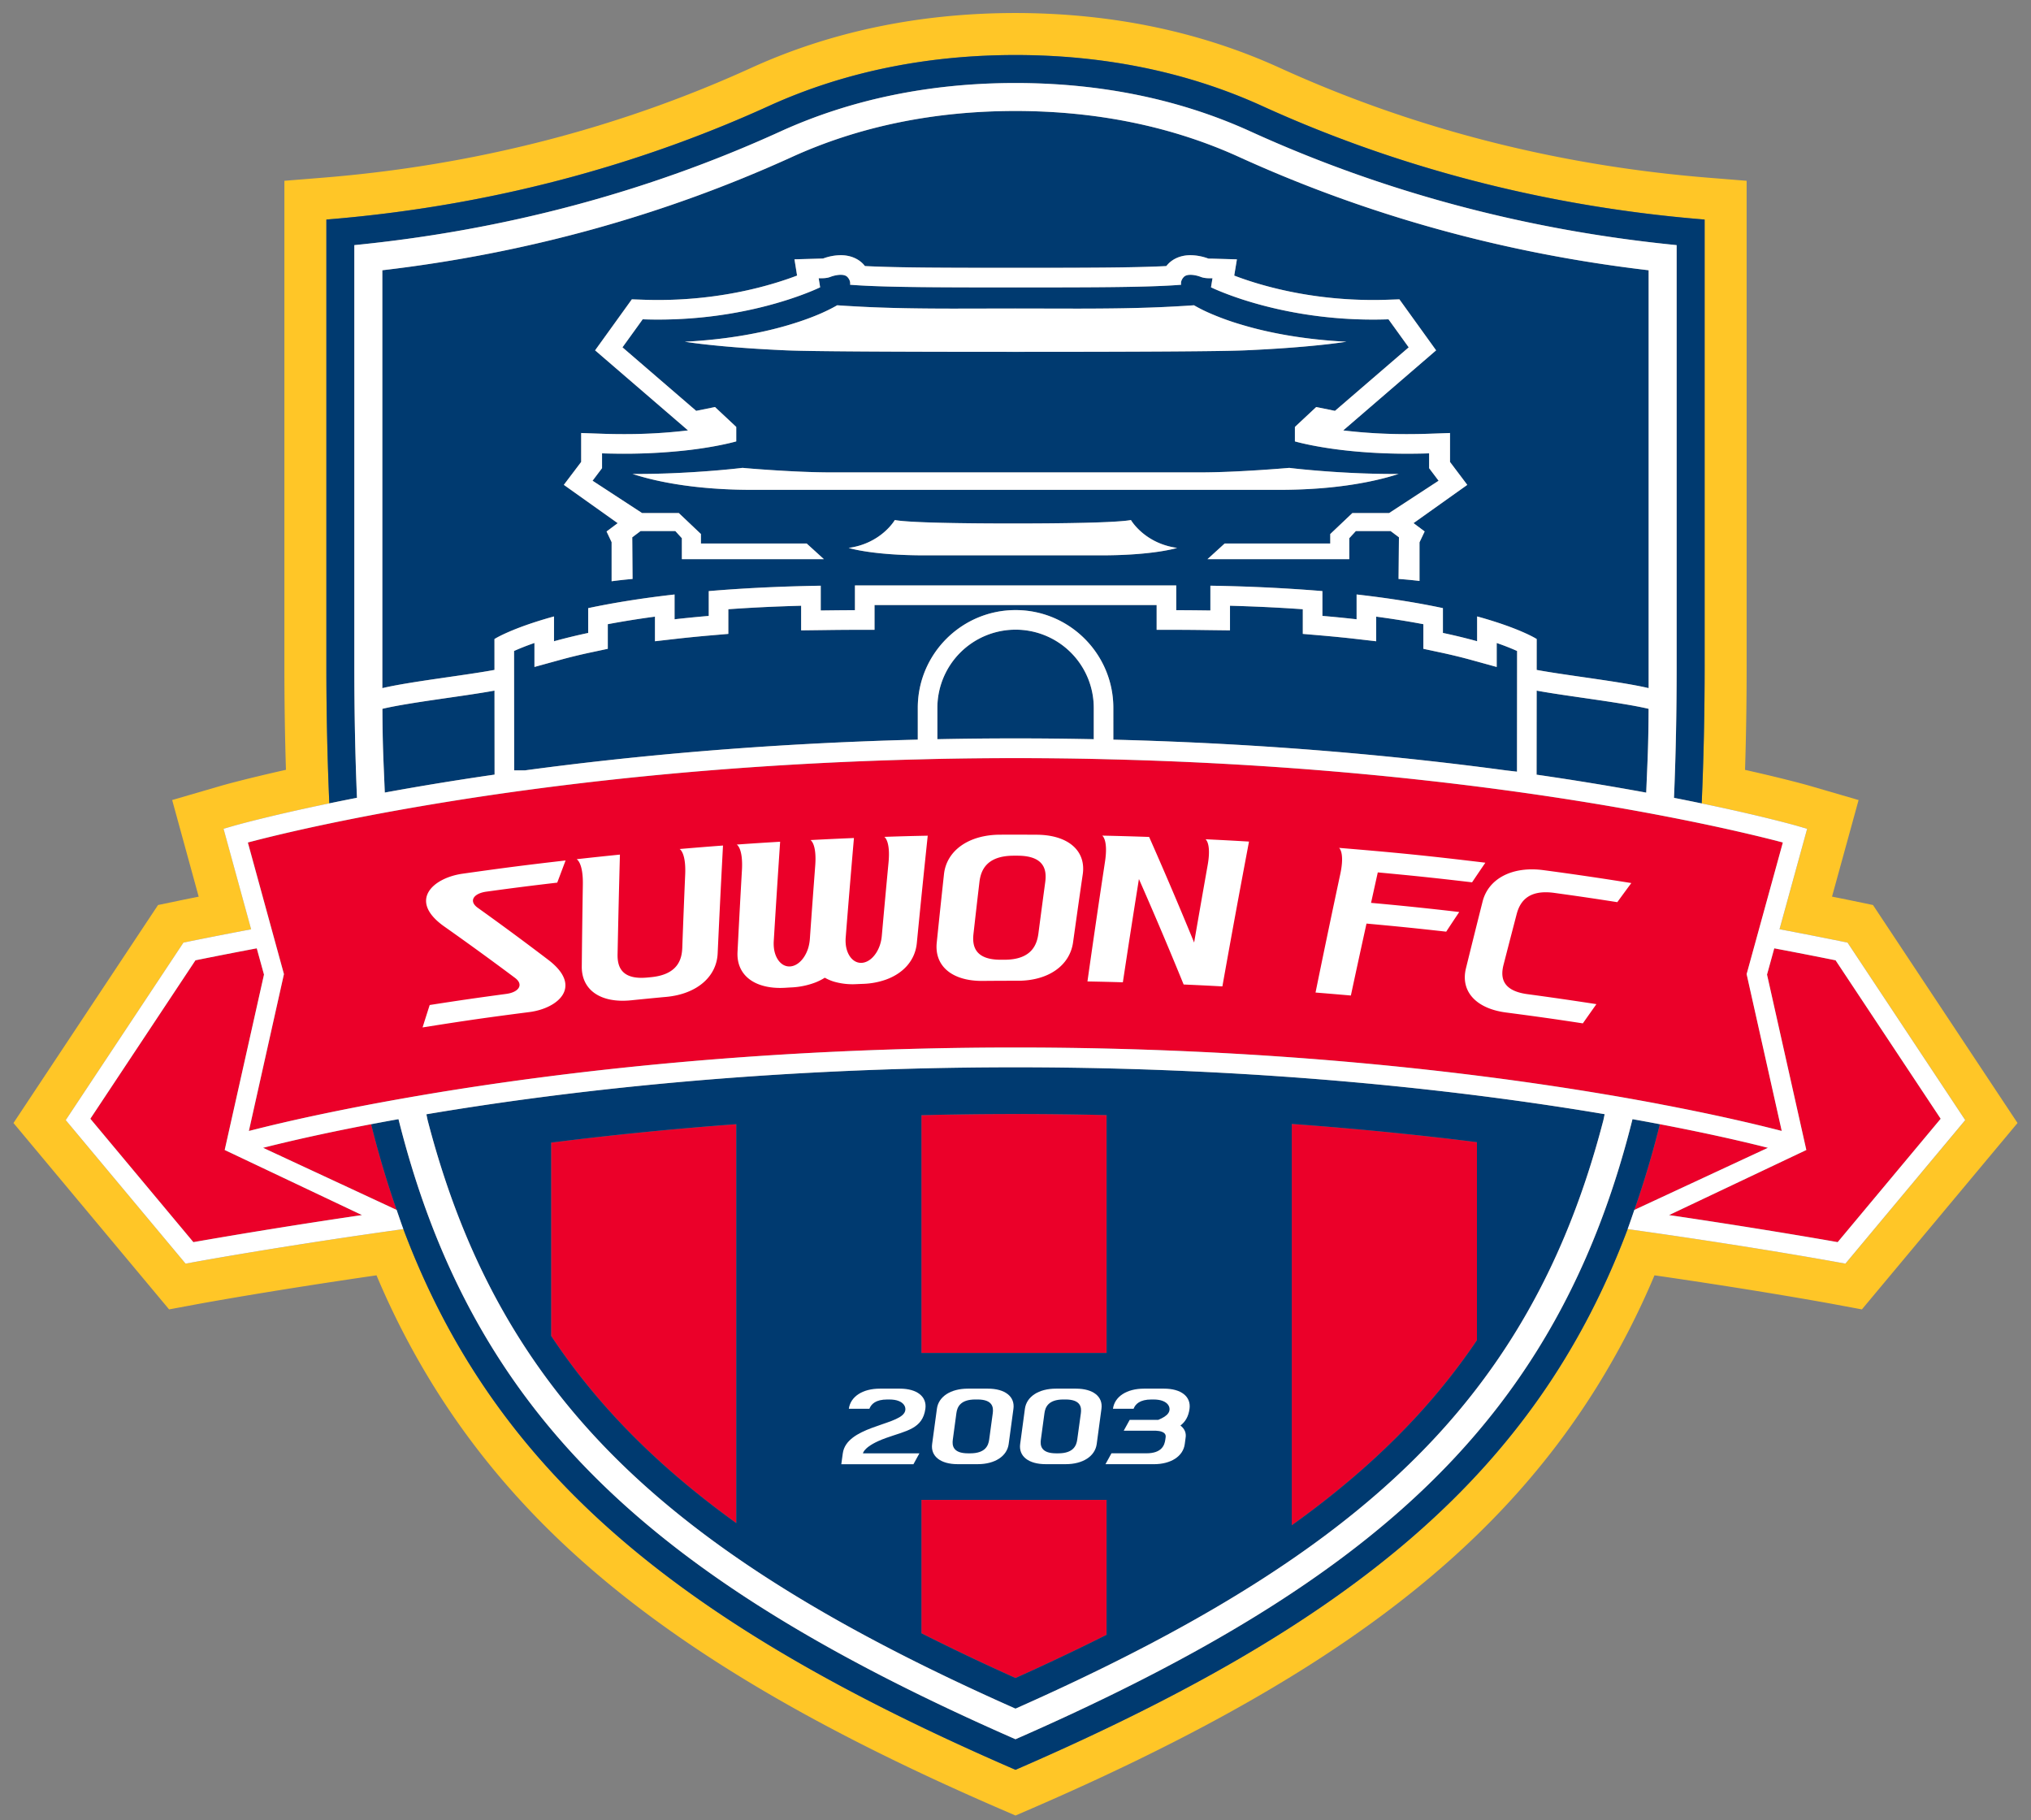 <svg xmlns="http://www.w3.org/2000/svg" xml:space="preserve" width="158px" height="141.583px" x="0px" y="0px" viewBox="0 0 158 141.583"><rect x="0" y="0" width="158" height="141.583" fill="#808080" stroke="none"/><path fill="#FFC627" d="m145.707 70.397-1.58-.329c-.047-.01-.615-.127-1.607-.324l2.067-7.513-3.815-1.111c-.063-.02-1.809-.517-5.018-1.236.082-2.594.124-5.282.124-8.085V14.063l-3.003-.242c-11.749-.949-22.959-3.823-33.318-8.543-6.203-2.827-13.113-4.262-20.561-4.265-7.426 0-14.342 1.436-20.551 4.265-10.361 4.72-21.57 7.594-33.319 8.543l-3.002.242v37.735c0 2.801.041 5.487.122 8.081-3.223.722-4.977 1.221-5.039 1.24l-3.813 1.111 2.063 7.518c-.97.192-1.517.305-1.539.311l-1.624.338L1.048 87.353l12.107 14.498 2.32-.431c.056-.01 5.581-1.027 13.816-2.219a61.646 61.646 0 0 0 4.507 8.715c8.223 13.178 21.353 22.969 43.903 32.742l1.299.561 1.299-.561c22.553-9.773 35.682-19.564 43.903-32.742a61.856 61.856 0 0 0 4.507-8.715c8.271 1.194 13.76 2.209 13.818 2.219l2.318.431 12.106-14.498-11.244-16.956zm-2.143 27.895-.442-.08c-.062-.012-6.146-1.135-15.05-2.401l-1.45-.206c-7.166 19.057-21.597 30.779-47.622 42.059-26.024-11.277-40.454-23.002-47.62-42.059l-1.451.206c-8.904 1.267-14.988 2.39-15.049 2.401l-.442.08-9.323-11.165 9.159-13.808.31-.063c.02-.004 1.883-.389 4.955-.971l-2.145-7.819.727-.211c.076-.023 2.704-.772 7.498-1.766a243.982 243.982 0 0 1-.229-10.691V17.077c14.118-1.141 25.683-4.852 34.409-8.827 6.113-2.785 12.665-3.973 19.217-3.97 6.543.002 13.084 1.189 19.186 3.97 8.728 3.976 20.29 7.687 34.409 8.827v34.722c0 3.743-.08 7.29-.23 10.695 4.781.992 7.4 1.738 7.477 1.762l.729.211-2.148 7.813c3.088.586 4.961.973 4.98.977l.311.063 9.158 13.808-9.324 11.164z"/><g fill="#EB0029"><path d="M71.681 127.045A180.803 180.803 0 0 0 79 130.524a179.118 179.118 0 0 0 7.085-3.358V116.67H71.681v10.375zM100.493 118.642c6.183-4.423 10.836-9.108 14.405-14.394V88.842a274.72 274.72 0 0 0-14.405-1.418v31.218zM42.874 103.913c3.557 5.355 8.205 10.098 14.405 14.564V87.445c-5.272.388-10.09.886-14.405 1.433v15.035zM71.681 86.743v18.498h14.404V86.736a302.713 302.713 0 0 0-14.404.007z"/><path d="M127.359 85.56c.078.017.158.028.234.042.371.066.733.135 1.088.201l.313.059c.171.032.33.064.496.098.264.049.53.101.784.149.101.021.195.038.295.06l.949.188a198.391 198.391 0 0 1 2.767.585c.264.061.519.116.764.171.065.017.134.03.197.046l.849.194c.061.017.116.028.178.042a95.413 95.413 0 0 1 1.349.327c.089.021.172.044.256.064a34.765 34.765 0 0 1 .687.174c.017.004.035.008.051.014l-2.732-12.201.104-.373 2.715-9.865c-1.053-.279-3.219-.823-6.387-1.485a187.044 187.044 0 0 0-4.314-.847 230.261 230.261 0 0 0-11.039-1.753c-4.216-.568-8.966-1.1-14.195-1.524a292.312 292.312 0 0 0-16.15-.853c-.508-.013-1.01-.027-1.524-.038a292.925 292.925 0 0 0-12.166-.001c-.514.011-1.017.025-1.524.038a291.39 291.39 0 0 0-16.19.854c-5.231.425-9.98.956-14.196 1.524a232.82 232.82 0 0 0-11.009 1.748c-.755.14-1.473.277-2.158.41-.76.15-1.484.296-2.155.436-3.183.664-5.356 1.212-6.408 1.491L21.058 72l1.035 3.771-2.728 12.203a145.006 145.006 0 0 1 2.448-.6l.106-.023c.136-.032.274-.063.417-.098 1.619-.371 3.692-.813 6.178-1.289a221.42 221.42 0 0 1 4.28-.77l.333-.057c10.6-1.784 26.364-3.656 45.865-3.656 19.928 0 35.82 1.95 45.889 3.646l.335.056.502.085c.503.087.989.173 1.468.258.055.012.115.021.173.034z"/><path d="m20.537 75.809-.563-2.042c-2.42.457-4.108.797-4.77.933L7.028 87.022l8.015 9.598a491.13 491.13 0 0 1 13.117-2.105l-10.68-5.063 3.057-13.643z"/><path d="m20.468 89.282 10.389 4.83a75.842 75.842 0 0 1-1.983-6.667c-2.197.418-5.363 1.063-8.406 1.837zM142.798 74.698c-.661-.135-2.35-.475-4.771-.932l-.563 2.042 3.058 13.644-10.68 5.063a496.655 496.655 0 0 1 13.118 2.105l8.013-9.598-8.175-12.324z"/><path d="M129.129 87.445a75.165 75.165 0 0 1-1.984 6.667l10.391-4.83c-3.045-.774-6.213-1.419-8.407-1.837z"/></g><g fill="#003A70"><path d="M98.202 8.25C92.1 5.469 85.559 4.282 79.016 4.28c-6.552-.003-13.104 1.185-19.217 3.97-8.727 3.976-20.291 7.687-34.409 8.827v34.722c0 3.74.08 7.287.229 10.691.679-.141 1.388-.284 2.153-.434a243.062 243.062 0 0 1-.206-10.258V19.067c11.652-1.154 22.79-4.122 33.135-8.835 5.498-2.506 11.652-3.775 18.295-3.775 6.66.002 12.813 1.271 18.303 3.775 10.348 4.713 21.483 7.681 33.137 8.835v32.731c0 3.607-.069 7.019-.207 10.262.768.149 1.476.294 2.152.434.15-3.405.23-6.952.23-10.695V17.077c-14.119-1.14-25.681-4.851-34.409-8.827z"/><path d="M79.007 48.979a6.086 6.086 0 0 0-6.085 6.081v2.438a295.932 295.932 0 0 1 12.166.001V55.06a6.08 6.08 0 0 0-6.081-6.081zM33.267 87.137c1.676 6.453 3.983 11.916 6.997 16.746 7.152 11.461 18.764 20.171 38.736 29.023 19.975-8.854 31.585-17.563 38.736-29.023 3.015-4.832 5.322-10.293 6.998-16.748l.098-.469c-10.002-1.691-25.924-3.647-45.843-3.647-19.499 0-35.297 1.879-45.819 3.655l.097.463zm67.226.287c5.315.385 10.136.881 14.405 1.418v15.406c-3.569 5.285-8.224 9.971-14.405 14.394V87.424zm-28.812-.681a299.05 299.05 0 0 1 14.405-.007v18.505H71.681V86.743zm0 29.925h14.404v10.496A177.761 177.761 0 0 1 79 130.523a177.525 177.525 0 0 1-7.319-3.479v-10.376zM42.874 88.877a275.545 275.545 0 0 1 14.405-1.433v31.032c-6.2-4.469-10.849-9.209-14.405-14.564V88.877zM128.066 61.653c.108-2.711.17-3.548.186-6.518-2.12-.503-6.345-.979-8.709-1.415l-.006 6.537c3.193.463 6.043.939 8.529 1.396zM29.935 61.648c2.49-.456 5.341-.934 8.54-1.396l-.006-6.534c-2.363.438-6.598.913-8.72 1.417.015 2.969.075 3.803.186 6.513z"/><path d="M128.256 21.022c-11.176-1.306-21.887-4.266-31.859-8.81-5.205-2.373-11.06-3.576-17.399-3.579-6.328 0-12.181 1.205-17.392 3.579-9.975 4.544-20.684 7.504-31.861 8.81v32.503c2.127-.506 6.36-.98 8.724-1.418l-.002-2.402s1.286-.835 4.633-1.757v1.93a45.803 45.803 0 0 1 2.659-.646v-1.93c1.825-.387 4.043-.758 6.719-1.062v1.93a95.6 95.6 0 0 1 2.659-.263v-1.93c.145-.013.294-.023.44-.036 1.646-.133 3.437-.237 5.377-.308.932-.034 1.895-.06 2.896-.075v1.928c.821-.01 1.659-.022 2.528-.022h.132v-1.928h24.996v1.928h.133c.871 0 1.702.013 2.523.022V45.56c1.002.016 1.96.041 2.889.075 1.941.07 3.73.175 5.379.308.148.013.301.023.447.036v1.93c.932.081 1.82.166 2.66.263v-1.93c2.673.304 4.896.675 6.715 1.062v1.93c1.006.213 1.891.433 2.661.646v-1.93c3.347.922 4.634 1.757 4.634 1.757l-.002 2.404c2.363.437 6.589.911 8.711 1.416V21.022zM85.659 43.197H71.935c-4.119 0-5.912-.578-5.912-.578 2.542-.348 3.591-2.168 3.591-2.168 1.123.209 5.292.268 9.187.268 3.891 0 8.059-.059 9.182-.268 0 0 1.049 1.82 3.594 2.168-.003 0-1.798.578-5.918.578zm-27.177-5.095c-1.21 0-2.307-.05-3.301-.131-2.859-.232-4.829-.731-5.974-1.107.14.002.272.002.408.002 1.801 0 3.511-.083 4.898-.18a62.886 62.886 0 0 0 3.255-.295c-.021.007 3.961.354 6.876.354h28.722c2.913 0 6.896-.347 6.933-.352-.01.003 1.274.16 3.189.293 1.386.097 3.103.18 4.906.18.133 0 .271 0 .408-.002-1.146.376-3.119.876-5.984 1.109-.988.079-2.084.129-3.291.129H58.482zm-3.586-11.309a43.645 43.645 0 0 1-1.624-.211c2.172-.113 4.226-.38 6.128-.799.73-.161 1.383-.334 1.966-.507 1.136-.337 2-.674 2.584-.935.627-.28 1.018-.501 1.178-.596.498.038 1.014.064 1.525.094 2.49.139 5.125.167 7.65.167l4.674-.009 4.727.009c2.526 0 5.159-.028 7.646-.166.517-.029 1.037-.057 1.537-.095.161.095.547.315 1.176.596.582.26 1.442.597 2.578.932a27.57 27.57 0 0 0 1.978.51c1.899.419 3.952.686 6.126.799-.458.068-.989.14-1.623.211-1.76.196-3.87.353-6.268.459l-.246.009c-.918.033-2.689.059-5.308.076-3 .021-7.101.031-12.292.031-5.199 0-9.302-.01-12.304-.031-2.62-.018-4.392-.043-5.306-.076l-.237-.009c-2.397-.106-4.508-.263-6.265-.459zm55.069 13.898.866.648-.401.845v3.004c-1.021-.118-1.631-.154-1.631-.154l.031-3.239-.652-.489h-2.699l-.514.559v1.631H93.932l1.338-1.218h8.214v-.739l1.721-1.632h2.859l3.847-2.513-.737-.978v-1.152c-.304.011-.597.018-.89.021a43.752 43.752 0 0 1-5.96-.289c-1.86-.227-3.081-.521-3.59-.661v-1.126l1.656-1.548 1.461.297 2.881-2.482 2.854-2.458-1.307-1.812-.266-.368c-4.976.173-8.963-.769-11.351-1.542-1.569-.511-2.456-.947-2.456-.947l.115-.705c-.184-.004-.577.024-.908-.105-.334-.13-1.045-.295-1.329.013-.287.31-.201.597-.201.597-.163.014-.336.026-.517.038-2.602.169-6.96.169-12.357.169l-.004.011-.005-.013c-5.403 0-9.766 0-12.365-.171a27.029 27.029 0 0 1-.508-.036s.085-.287-.199-.597c-.285-.308-1-.143-1.334-.013-.328.13-.72.102-.906.105l.114.705s-.888.438-2.463.948c-2.388.774-6.372 1.714-11.344 1.541l-.268.375-1.303 1.805 2.842 2.449 2.892 2.491 1.464-.297 1.653 1.548v1.126c-.506.14-1.73.436-3.597.663-1.551.187-3.55.326-5.961.287-.288-.004-.58-.011-.882-.021v1.152l-.738.978 3.851 2.513h2.858l1.721 1.632v.739h8.227l1.34 1.218h-11.05v-1.631l-.511-.559h-2.698l-.65.489.024 3.239s-.611.047-1.63.179v-3.04l-.393-.832.861-.646-4.19-2.979 1.35-1.784v-2.249l1.691.059c.289.011.569.016.848.021.269.004.53.006.788.006 1.731 0 3.392-.095 4.937-.283.014-.001.031-.002.048-.006l-7.229-6.227 2.859-3.968.907.031c.384.014.762.02 1.132.02 4.181 0 7.536-.804 9.616-1.479.469-.151.87-.295 1.2-.421l-.204-1.263 2.229-.063a4.03 4.03 0 0 1 1.37-.259c.715 0 1.34.25 1.761.701.043.048.084.096.123.144 2.586.136 6.624.136 11.717.136 5.105 0 9.143 0 11.73-.135.037-.049.08-.097.121-.144.42-.452 1.045-.702 1.76-.702.606 0 1.15.176 1.392.265.043.003.365.006.365.006l1.853.053-.211 1.263c.328.125.729.269 1.19.419 2.077.676 5.438 1.479 9.62 1.479.371 0 .75-.006 1.135-.02l.906-.031 2.855 3.968-7.225 6.227c.015.002.027.005.043.006 1.545.188 3.21.283 4.945.283a50.483 50.483 0 0 0 1.63-.027l1.688-.059v2.251l1.345 1.783-4.177 2.976z"/><path d="m39.99 50.636.008 9.287h.836c8.283-1.117 18.604-2.09 30.563-2.391V55.06c0-4.193 3.413-7.604 7.609-7.604 4.195 0 7.605 3.411 7.605 7.604v2.475c11.947.301 22.257 1.272 30.533 2.389l.867.101.01-9.387a18.77 18.77 0 0 0-1.586-.623v1.866l-1.93-.532a43.222 43.222 0 0 0-2.572-.623l-1.207-.258v-1.915a68.496 68.496 0 0 0-3.666-.587v1.915l-1.697-.195c-.826-.094-1.701-.178-2.62-.259l-1.394-.119V47.39c-1.389-.099-2.85-.177-4.355-.23-.43-.017-.863-.03-1.309-.043v1.916l-1.785-.022c-.735-.01-1.483-.02-2.264-.02H89.98v-1.928H68.033v1.928h-1.656c-.781 0-1.535.01-2.274.02l-1.779.022v-1.916c-.446.014-.884.026-1.317.043a124.85 124.85 0 0 0-4.347.23v1.918l-1.394.119c-.918.081-1.788.165-2.617.259l-1.697.194v-1.914a69.779 69.779 0 0 0-3.669.587v1.915l-1.208.258c-.888.188-1.754.396-2.57.623l-1.929.531v-1.866c-.697.24-1.219.456-1.586.622zM126.027 90.581a66.614 66.614 0 0 1-1.61 4.709c-1.358 3.527-2.963 6.75-4.833 9.748C112.093 117.04 99.93 126.116 79 135.286c-20.928-9.17-33.093-18.246-40.583-30.248-1.869-2.998-3.474-6.221-4.833-9.748a67.646 67.646 0 0 1-1.611-4.709 77.023 77.023 0 0 1-.972-3.527c-.497.088-1.226.221-2.128.393a75.842 75.842 0 0 0 1.983 6.667c.175.498.34 1.003.523 1.491 7.166 19.057 21.596 30.779 47.62 42.059 26.026-11.277 40.456-23.002 47.622-42.059.184-.488.35-.993.521-1.491a75.165 75.165 0 0 0 1.984-6.667c-.902-.172-1.633-.305-2.129-.393a71.722 71.722 0 0 1-.97 3.527z"/></g><g fill="#FFF"><path d="m47.187 41.341.393.832v3.04a34.967 34.967 0 0 1 1.63-.179l-.024-3.239.65-.489h2.698l.511.559v1.631h11.05l-1.34-1.218h-8.227v-.739l-1.721-1.632h-2.858l-3.851-2.513.738-.978v-1.152c.302.011.594.018.882.021a44.16 44.16 0 0 0 5.961-.287c1.866-.228 3.091-.523 3.597-.663v-1.126l-1.653-1.548-1.464.297-2.892-2.491-2.842-2.449 1.303-1.805.268-.375c4.972.173 8.956-.767 11.344-1.541 1.575-.51 2.463-.948 2.463-.948l-.114-.705c.187-.004.578.024.906-.105.334-.13 1.049-.295 1.334.013.284.31.199.597.199.597.16.013.331.025.508.036 2.6.171 6.962.171 12.365.171l.007.011.004-.011c5.397 0 9.757 0 12.357-.169.181-.012.354-.024.518-.038 0 0-.087-.287.2-.597.284-.308.995-.143 1.329-.013.331.13.727.102.909.105l-.116.705s.887.437 2.456.947c2.388.773 6.375 1.715 11.351 1.542l.267.368 1.306 1.812-2.854 2.458-2.881 2.482-1.461-.297-1.656 1.548v1.126c.509.14 1.729.435 3.59.661 1.551.188 3.547.328 5.96.289.293-.004.586-.011.89-.021v1.152l.737.978-3.847 2.513h-2.859l-1.721 1.632v.739H95.27l-1.338 1.218H104.965v-1.631l.514-.559h2.699l.652.489-.031 3.239s.609.036 1.631.154v-3.004l.401-.845-.866-.648 4.182-2.975-1.344-1.783v-2.251l-1.689.059a50.91 50.91 0 0 1-1.63.027 41.19 41.19 0 0 1-4.944-.283c-.017-.001-.028-.004-.043-.006l7.226-6.227-2.857-3.968-.905.031c-.386.014-.765.02-1.134.02-4.184 0-7.543-.804-9.621-1.479-.463-.15-.862-.294-1.189-.419l.209-1.263-1.852-.053s-.322-.003-.365-.006a4.168 4.168 0 0 0-1.393-.265c-.715 0-1.338.25-1.758.702a2.04 2.04 0 0 0-.123.144c-2.588.135-6.625.135-11.729.135-5.093 0-9.131 0-11.717-.136a3.93 3.93 0 0 0-.123-.144c-.421-.451-1.046-.701-1.761-.701a4.03 4.03 0 0 0-1.37.259l-2.229.063.204 1.263c-.33.126-.731.27-1.2.421-2.08.675-5.436 1.479-9.616 1.479-.37 0-.748-.006-1.132-.02l-.907-.031-2.859 3.968 7.229 6.227c-.017.004-.034.005-.048.006a41.095 41.095 0 0 1-4.937.283c-.258 0-.52-.002-.788-.006-.278-.005-.559-.01-.848-.021l-1.691-.059v2.249l-1.35 1.784 4.19 2.979-.866.647z"/><path d="M66.703 27.337c3.002.021 7.104.031 12.304.031 5.191 0 9.292-.01 12.292-.031 2.617-.018 4.389-.043 5.307-.076l.248-.009c2.396-.106 4.506-.263 6.267-.459a45.002 45.002 0 0 0 1.623-.211c-2.173-.113-4.228-.38-6.126-.799a27.534 27.534 0 0 1-1.977-.51 20.747 20.747 0 0 1-2.578-.932 11.45 11.45 0 0 1-1.178-.596c-.498.038-1.021.065-1.537.095-2.484.138-5.117.166-7.645.166l-4.727-.009-4.674.009c-2.525 0-5.16-.028-7.65-.167-.512-.029-1.027-.056-1.525-.094-.16.095-.551.315-1.178.596-.584.261-1.448.598-2.584.935a28.22 28.22 0 0 1-1.966.507c-1.902.419-3.956.686-6.128.799.454.068.989.14 1.624.211 1.758.196 3.868.353 6.265.459l.237.009c.915.033 2.686.058 5.306.076zM102.82 37.973c2.865-.233 4.837-.733 5.984-1.109-.14.002-.277.002-.408.002-1.806 0-3.521-.083-4.908-.18-1.914-.133-3.198-.29-3.188-.293-.038.005-4.021.352-6.933.352H64.646c-2.915 0-6.896-.347-6.876-.354-.021.004-1.326.164-3.255.295-1.388.097-3.098.18-4.898.18-.136 0-.269 0-.408-.002 1.145.376 3.114.875 5.974 1.107.994.081 2.091.131 3.301.131h41.045c1.207 0 2.302-.05 3.291-.129zM87.98 40.451c-1.123.209-5.291.268-9.182.268-3.895 0-8.063-.059-9.187-.268 0 0-1.049 1.82-3.591 2.168 0 0 1.793.578 5.912.578h13.725c4.119 0 5.915-.578 5.915-.578-2.543-.348-3.592-2.168-3.592-2.168z"/><path d="m143.727 73.32-.31-.063c-.021-.004-1.894-.391-4.981-.977l2.149-7.813-.728-.211c-.076-.023-2.695-.77-7.478-1.762-.678-.14-1.386-.284-2.153-.434.139-3.243.207-6.654.207-10.262V19.067c-11.651-1.154-22.789-4.122-33.136-8.835-5.489-2.504-11.644-3.773-18.303-3.775-6.643 0-12.797 1.27-18.295 3.775-10.345 4.713-21.482 7.681-33.135 8.835v32.731c0 3.605.069 7.016.206 10.258-.766.149-1.475.293-2.153.434-4.794.993-7.422 1.742-7.498 1.766l-.727.211 2.145 7.819c-3.072.582-4.936.967-4.955.971l-.31.063-9.157 13.807 9.322 11.164.442-.08c.061-.012 6.145-1.135 15.049-2.401l1.451-.206c-.184-.488-.349-.993-.523-1.491l-10.389-4.831c3.043-.771 6.209-1.418 8.405-1.836.902-.172 1.631-.305 2.128-.393.303 1.207.626 2.384.972 3.527a67.646 67.646 0 0 0 1.611 4.709c1.359 3.527 2.964 6.75 4.833 9.748 7.49 12.002 19.655 21.078 40.583 30.248 20.931-9.17 33.093-18.246 40.584-30.248 1.87-2.998 3.476-6.221 4.833-9.748a67.126 67.126 0 0 0 1.611-4.709c.346-1.146.67-2.32.972-3.527.496.088 1.228.221 2.129.393 2.194.418 5.362 1.063 8.405 1.836l-10.391 4.832c-.174.497-.34 1.002-.521 1.49l1.449.206c8.906 1.267 14.99 2.39 15.051 2.401l.441.08 9.32-11.164-9.155-13.807zM29.743 21.022c11.178-1.306 21.887-4.266 31.861-8.81 5.211-2.374 11.063-3.579 17.392-3.579 6.341.003 12.193 1.206 17.4 3.579 9.973 4.544 20.684 7.504 31.858 8.81v32.503c-2.122-.505-6.348-.979-8.711-1.416l.002-2.404s-1.287-.835-4.634-1.757v1.93a44.918 44.918 0 0 0-2.661-.646v-1.93c-1.819-.387-4.042-.758-6.715-1.062v1.93a96.064 96.064 0 0 0-2.66-.263v-1.93c-.147-.013-.299-.023-.446-.036a133.238 133.238 0 0 0-8.269-.383v1.928c-.821-.01-1.652-.022-2.522-.022h-.134v-1.928H66.509v1.928h-.132c-.869 0-1.707.013-2.528.022V45.56c-1.002.016-1.965.041-2.896.075-1.94.07-3.731.175-5.377.308-.146.013-.296.023-.44.036v1.93c-.934.081-1.817.166-2.659.263v-1.93c-2.676.304-4.894.675-6.719 1.062v1.93a45.803 45.803 0 0 0-2.659.646v-1.93c-3.347.922-4.633 1.757-4.633 1.757l.002 2.402c-2.363.438-6.597.912-8.724 1.418l-.001-32.505zm89.8 32.699c2.364.437 6.589.912 8.709 1.415-.016 2.97-.076 3.807-.186 6.518a227.046 227.046 0 0 0-8.529-1.396l.006-6.537zm-40.536-6.266c-4.196 0-7.609 3.411-7.609 7.604v2.473c-11.96.301-22.28 1.273-30.563 2.391h-.836l-.008-9.287c.367-.166.889-.382 1.585-.623v1.866l1.929-.531a41.922 41.922 0 0 1 2.57-.623l1.208-.258v-1.915a69.779 69.779 0 0 1 3.669-.587v1.914l1.697-.194a106.16 106.16 0 0 1 2.617-.259l1.394-.119v-1.918c1.399-.1 2.858-.178 4.347-.23.434-.017.871-.029 1.317-.043v1.916l1.779-.022c.739-.01 1.493-.02 2.274-.02h1.656v-1.928H89.98v1.928h1.658c.778 0 1.526.01 2.264.02l1.785.022v-1.916c.443.013.879.026 1.308.043 1.507.054 2.968.132 4.356.23v1.918l1.393.119c.919.081 1.794.165 2.619.259l1.697.195v-1.915c1.293.173 2.519.369 3.668.587v1.915l1.207.258c.897.19 1.764.399 2.571.623l1.929.532v-1.866c.694.24 1.219.456 1.586.623l-.008 9.387-.867-.101c-8.277-1.116-18.588-2.088-30.535-2.389V55.06c0-4.194-3.409-7.605-7.604-7.605zm6.081 7.605v2.439a295.782 295.782 0 0 0-12.166-.001V55.06a6.086 6.086 0 0 1 6.085-6.081 6.08 6.08 0 0 1 6.081 6.081zm-46.613 5.193c-3.199.462-6.05.939-8.54 1.396-.11-2.71-.171-3.544-.186-6.513 2.122-.504 6.356-.979 8.72-1.417l.006 6.534zM28.16 94.514a494.831 494.831 0 0 0-13.117 2.105l-8.015-9.598 8.176-12.324c.661-.135 2.35-.475 4.77-.932l.563 2.042-3.057 13.645 10.68 5.062zm96.574-7.379c-1.676 6.455-3.983 11.916-6.998 16.748-7.151 11.461-18.764 20.171-38.736 29.023-19.973-8.854-31.584-17.563-38.736-29.023-3.014-4.83-5.321-10.293-6.997-16.746l-.097-.463c10.522-1.776 26.32-3.655 45.819-3.655 19.919 0 35.841 1.956 45.843 3.647l-.098.469zm12.362.455-.226-.053-.597-.144c-.062-.015-.117-.026-.178-.042l-.849-.195c-.063-.015-.132-.029-.197-.045l-.764-.171c-.089-.019-.177-.037-.265-.058-.666-.145-1.387-.299-2.158-.457l-.344-.07c-.311-.063-.627-.126-.949-.189l-.295-.059c-.254-.05-.521-.102-.784-.15-.166-.031-.325-.063-.496-.097-.103-.021-.209-.038-.313-.06-.354-.065-.717-.133-1.088-.2-.076-.015-.156-.026-.234-.042l-.178-.033c-.479-.085-.966-.171-1.468-.258l-.502-.085-.335-.056c-10.068-1.695-25.961-3.646-45.889-3.646-19.501 0-35.266 1.872-45.865 3.656l-.333.057a221.42 221.42 0 0 0-4.28.77c-2.485.476-4.559.918-6.178 1.289-.143.035-.281.064-.417.098-.035.009-.07.018-.106.023a113.632 113.632 0 0 0-2.448.6l2.728-12.203-1.035-3.771-1.773-6.466c1.052-.279 3.226-.827 6.408-1.491.671-.14 1.396-.285 2.155-.436.686-.133 1.403-.271 2.158-.41a232.82 232.82 0 0 1 11.009-1.748c4.216-.568 8.965-1.1 14.196-1.524a293.446 293.446 0 0 1 16.19-.854c.508-.013 1.011-.027 1.524-.038a295.883 295.883 0 0 1 12.166 0c.515.011 1.017.025 1.524.038 5.787.146 11.185.451 16.15.853 5.229.425 9.979.956 14.195 1.524 4.232.571 7.936 1.179 11.039 1.753a196.355 196.355 0 0 1 4.314.847c3.168.662 5.334 1.206 6.387 1.485l-2.715 9.865-.104.373 2.732 12.201c-.016-.006-.034-.01-.051-.014-.101-.025-.199-.051-.31-.08-.118-.028-.245-.062-.377-.094-.084-.021-.167-.043-.256-.064-.159-.039-.335-.082-.518-.129zm5.864 9.03c-1.394-.25-6.762-1.17-13.118-2.105l10.68-5.063-3.058-13.644.563-2.042c2.421.457 4.109.797 4.771.932l8.175 12.324-8.013 9.598z"/></g><g fill="#FFF"><path d="M76.85 108.015h-1.553c-1.341 0-2.285.618-2.411 1.565l-.372 2.744c-.126.948.651 1.566 1.989 1.566h1.555c1.337 0 2.283-.618 2.411-1.566l.371-2.744c.128-.947-.653-1.565-1.99-1.565m.382 1.905-.281 2.066c-.062.439-.279 1.061-1.477 1.061h-.161c-1.195 0-1.25-.621-1.19-1.061l.279-2.066c.06-.442.277-1.062 1.477-1.062h.162c1.196.001 1.251.62 1.191 1.062M83.702 108.015h-1.556c-1.34 0-2.283.618-2.414 1.565l-.369 2.744c-.128.948.65 1.566 1.986 1.566h1.558c1.336 0 2.282-.618 2.411-1.566l.369-2.744c.129-.947-.648-1.565-1.985-1.565m.384 1.905-.284 2.066c-.063.439-.28 1.061-1.479 1.061h-.158c-1.197 0-1.25-.621-1.192-1.061l.28-2.066c.06-.442.281-1.062 1.479-1.062h.156c1.199.001 1.255.62 1.198 1.062M70.004 108.015h-1.557c-1.342 0-2.284.618-2.413 1.567h1.6c.141-.365.487-.723 1.396-.723h.157c1.201 0 1.406.703 1.148 1.063-.62.949-4.486 1.07-4.771 3.127l-.116.846h5.612l.464-.846h-4.391s.057-.575 1.807-1.201c1.579-.563 2.831-.7 3.05-2.266.129-.949-.653-1.567-1.986-1.567M90.553 108.015h-1.559c-1.34 0-2.286.618-2.412 1.567h1.604c.138-.365.487-.723 1.394-.723h.159c1.199 0 1.406.703 1.146 1.063-.13.203-.413.369-.776.521h-2.225l-.466.846h2.517c.262.012.803.078.746.502l-.027.195c-.062.439-.28 1.059-1.478 1.059h-2.711l-.466.847h3.761c1.337 0 2.284-.618 2.408-1.567l.063-.468c.071-.394-.078-.729-.399-.972.369-.286.622-.68.707-1.303.127-.949-.648-1.567-1.986-1.567"/></g><g fill="#FFF"><path d="M116.973 75.021c.401-1.56.604-2.34 1.01-3.9.218-.829.771-1.969 2.938-1.667 1.96.271 2.938.415 4.896.72.434-.595.651-.893 1.09-1.486a255.34 255.34 0 0 0-6.822-1.002c-2.434-.33-4.301.657-4.749 2.444a893.094 893.094 0 0 0-1.293 5.189c-.442 1.791.783 3.137 3.127 3.439 2.39.314 3.583.48 5.966.844.422-.6.633-.896 1.055-1.495a269.463 269.463 0 0 0-5.375-.778c-2.113-.286-2.059-1.475-1.843-2.308M102.341 77.204c1.101.09 1.649.135 2.749.232.48-2.24.725-3.359 1.215-5.596 2.481.227 3.723.353 6.201.629.402-.611.605-.918 1.014-1.529a250.554 250.554 0 0 0-6.86-.711c.209-.948.313-1.421.524-2.37 2.937.274 4.403.428 7.334.772.412-.611.619-.917 1.034-1.526-4.546-.547-6.823-.776-11.381-1.153 0 0 .456.337.099 2.02a945.266 945.266 0 0 0-1.929 9.232M80.646 64.929a301.293 301.293 0 0 0-2.852-.003c-2.451.011-4.16 1.244-4.358 3.077a863.788 863.788 0 0 0-.563 5.32c-.189 1.834 1.208 2.995 3.566 2.977a251.14 251.14 0 0 1 2.746-.012c2.357 0 4.041-1.17 4.294-2.994.297-2.119.445-3.178.754-5.296.263-1.825-1.135-3.057-3.587-3.069m.137 7.681c-.113.852-.51 2.037-2.635 2.043h-.279c-2.125.01-2.234-1.178-2.136-2.029.181-1.603.272-2.402.46-4.003.1-.854.492-2.059 2.674-2.061h.288c2.183.002 2.271 1.205 2.158 2.057a764.89 764.89 0 0 0-.53 3.993M37.15 70.6c-.707-.518-.302-1.109.69-1.244 2.201-.301 3.304-.441 5.51-.701l.649-1.724c-3.21.37-4.813.576-8.016 1.03-2.309.327-4.261 2.09-1.436 4.096a244.188 244.188 0 0 1 5.525 4.013c.689.522.288 1.108-.678 1.239-2.388.322-3.582.495-5.966.865-.224.697-.335 1.045-.555 1.744 3.319-.527 4.983-.767 8.314-1.195 2.226-.287 4.204-1.98 1.464-4.063a223.225 223.225 0 0 0-5.501-4.06M68.793 65.095s.491.281.33 1.993a913.29 913.29 0 0 0-.523 5.698 3.187 3.187 0 0 1-.159.758c-.267.766-.821 1.326-1.418 1.351-.596.024-1.06-.497-1.2-1.247 0 0-.065-.303-.032-.732l.022-.271h-.001c.239-2.984.363-4.477.62-7.46-1.351.057-2.027.088-3.38.159 0 0 .497.271.368 1.986-.172 2.287-.257 3.432-.418 5.717-.033.436-.145.75-.145.75-.254.771-.796 1.34-1.393 1.377-.596.035-1.069-.477-1.224-1.225 0 0-.072-.31-.046-.748.189-3.092.289-4.637.496-7.727-1.35.081-2.026.124-3.376.22 0 0 .501.264.405 1.981-.146 2.55-.213 3.823-.344 6.372-.069 1.334.684 2.271 1.992 2.631.5.14 1.075.195 1.725.156.213-.014.32-.02.534-.031a6.004 6.004 0 0 0 1.758-.364c.283-.106.543-.237.782-.388.219.125.463.232.733.312a5.242 5.242 0 0 0 1.719.188c.215-.01.32-.014.533-.022a5.9 5.9 0 0 0 1.766-.329c1.375-.496 2.275-1.508 2.406-2.838.327-3.344.499-5.015.849-8.358-1.35.027-2.026.045-3.379.091M52.871 66.041s.504.255.433 1.974a780.309 780.309 0 0 0-.227 5.718c-.033.857-.319 2.074-2.437 2.277-.111.012-.166.017-.277.027-2.118.205-2.338-.965-2.319-1.822.063-3.096.1-4.645.182-7.74-1.349.137-2.021.208-3.368.358 0 0 .512.243.484 1.964-.04 2.552-.057 3.829-.083 6.379-.019 1.845 1.481 2.871 3.832 2.633a266.754 266.754 0 0 1 2.267-.223c.188-.019.281-.025.469-.043 2.353-.217 3.919-1.539 4.003-3.381.154-3.356.238-5.036.415-8.393-1.351.102-2.026.157-3.374.272M93.784 65.281s.466.32.165 2.014c-.426 2.407-.637 3.611-1.053 6.02a325.775 325.775 0 0 0-3.5-8.214 278.53 278.53 0 0 0-3.651-.103s.476.308.22 2.01a919.862 919.862 0 0 0-1.367 9.333c1.102.021 1.653.035 2.754.066.489-3.215.738-4.82 1.25-8.032a324.4 324.4 0 0 1 3.479 8.204c1.205.053 1.809.082 3.013.148.808-4.51 1.222-6.762 2.071-11.265-1.352-.08-2.028-.115-3.381-.181"/></g></svg>